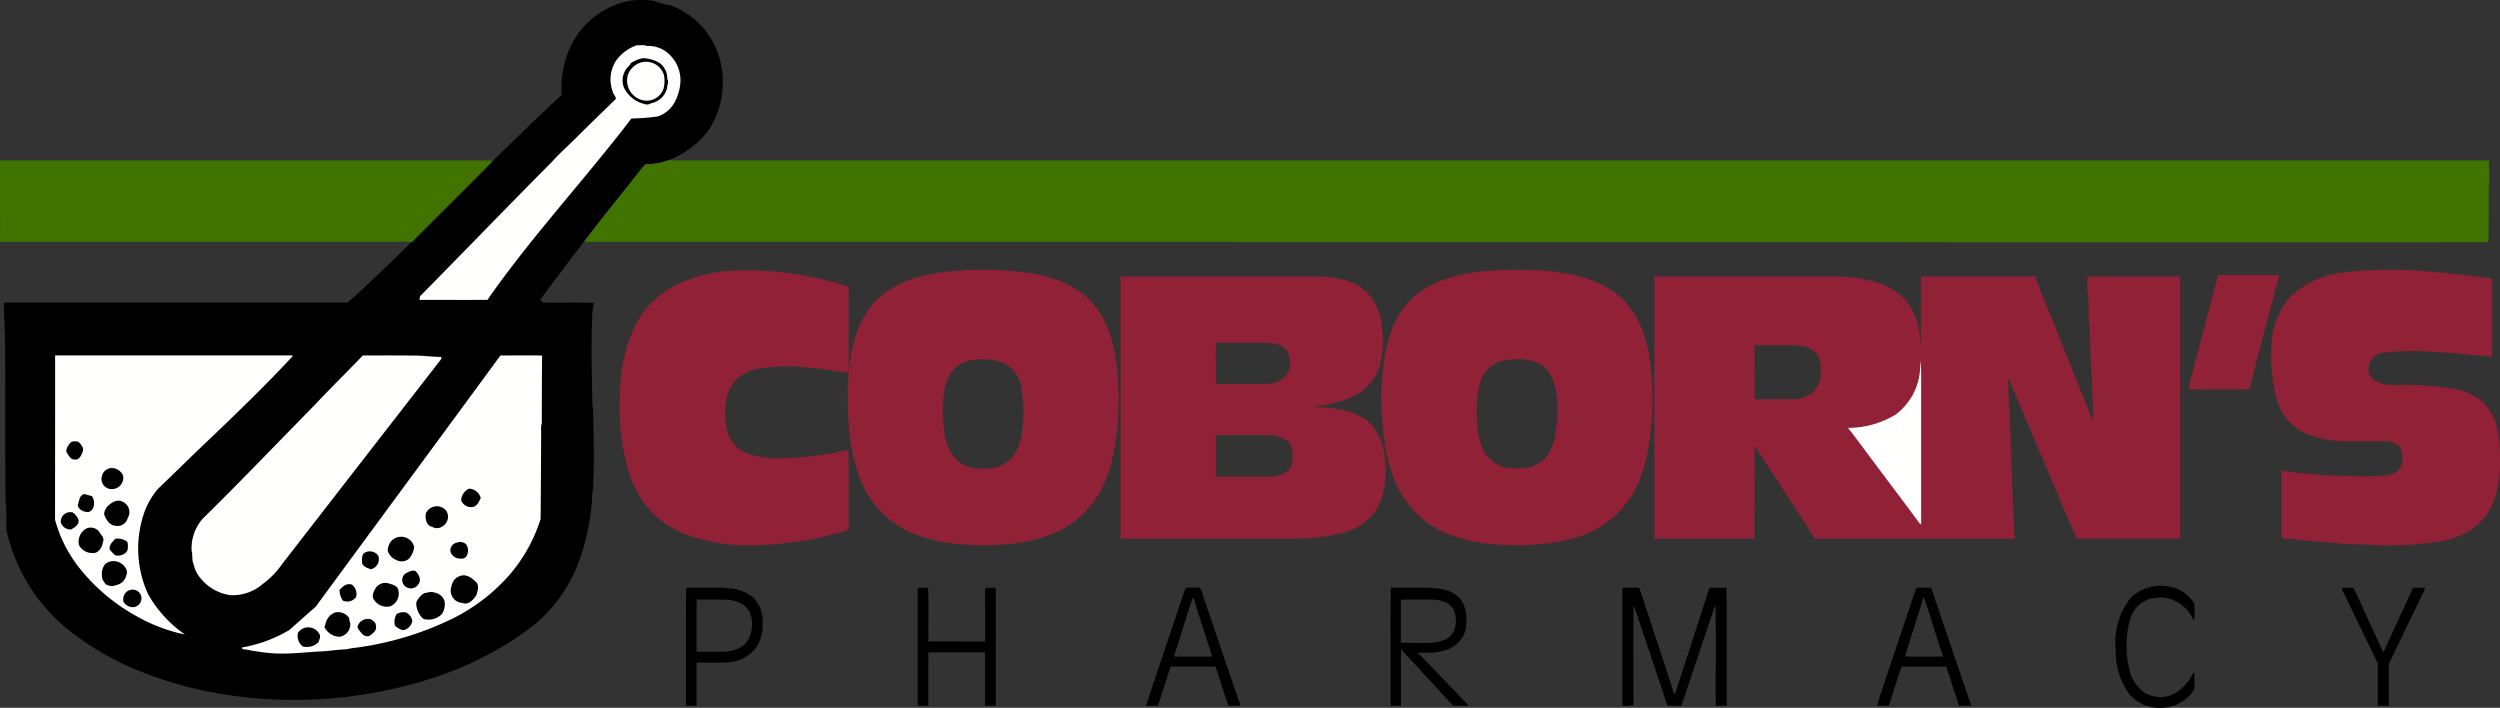 <svg xmlns="http://www.w3.org/2000/svg" width="149.852" height="42.427" viewBox="0 0 149.852 42.427">
  <rect x="0" y="0" width="149.852" height="42.427" fill="#333333" stroke="none"/>
  <g id="Pasted-20221101-103625" transform="translate(-4.696 -5.104)">
    <path id="Path_5612" data-name="Path 5612" d="M46.443,5.162a4.293,4.293,0,0,0,.932.247A4.708,4.708,0,0,1,50.29,8.36a5.254,5.254,0,0,1-.6,4.585,5.5,5.5,0,0,1-2.331,1.743,3.719,3.719,0,0,1-1.344.25c-.117-.019-.195.137-.267.209-1.172,1.482-2.369,2.947-3.51,4.452-.916,1.177-1.723,2.263-2.607,3.458a.776.776,0,0,0,.15.186c.972.017,2.079-.018,3.032.017a2.484,2.484,0,0,1-.068.535c-.082,1.842-.034,3.657,0,5.5a8.035,8.035,0,0,1,.056,1.06c.031,1.324.047,2.646-.009,3.971a.793.793,0,0,1-.044.282,12.323,12.323,0,0,1-.222,1.981,11.949,11.949,0,0,1-.594,2.185,8.832,8.832,0,0,1-2.914,3.974A20.087,20.087,0,0,1,33.5,45.636,26.874,26.874,0,0,1,21.981,46.9a23.418,23.418,0,0,1-6.612-1.67A16.939,16.939,0,0,1,11.145,42.7a10.617,10.617,0,0,1-3.506-5.764c-.036-.561.018-1.207-.062-1.745-.041-3.193-.006-6.371-.035-9.563-.008-.837-.062-1.492-.072-2.373l.036-.012q10.282,0,20.568,0c.8-.694,1.606-1.489,2.372-2.207.506-.462.974-.977,1.486-1.43,1.552-1.568,3.335-3.315,4.855-4.866,1.4-1.354,2.68-2.631,4.121-3.947a5.985,5.985,0,0,1,.475-2.778A4.979,4.979,0,0,1,44.2,5.367,4.324,4.324,0,0,1,46.443,5.162Z" transform="translate(-2.543)"/>
    <path id="Path_5613" data-name="Path 5613" d="M320.056,37.669c.182.023.435-.042.593.044a1.843,1.843,0,0,1,1,.238,2.143,2.143,0,0,1,1.023,1.823A2.879,2.879,0,0,1,322.367,41a1.815,1.815,0,0,1-1.058.94,14.937,14.937,0,0,1-1.582.126c-2.773,3.636-6.011,7.107-8.626,10.866-1.359.009-2.721,0-4.08,0,.014-.075.03-.15.046-.224,2.646-2.677,5.254-5.392,7.911-8.058.484-.551,1.093-1.067,1.583-1.576.735-.728,1.49-1.459,2.233-2.179.021-.154-.171-.3-.181-.441a2.061,2.061,0,0,1,.2-1.862A2.579,2.579,0,0,1,320.056,37.669Z" transform="translate(-277.187 -29.855)" fill="#fffffe"/>
    <path id="Path_5614" data-name="Path 5614" d="M454.767,47.04a2.084,2.084,0,0,1,1.037.3,1.187,1.187,0,0,1,.443.951c.112.183-.019.351-.015.549a1.237,1.237,0,0,1-.97.906.425.425,0,0,1-.408.035,1.838,1.838,0,0,1-1.2-.96,1.176,1.176,0,0,1,.031-.964c.081-.22.274-.323.385-.525A2.1,2.1,0,0,1,454.767,47.04Z" transform="translate(-411.551 -38.449)"/>
    <path id="Path_5615" data-name="Path 5615" d="M457.587,49.657a1.121,1.121,0,0,1,1.177.788,1.831,1.831,0,0,1-.028.828,1.066,1.066,0,0,1-1.331.659,1.211,1.211,0,0,1-.8-1.5A1.172,1.172,0,0,1,457.587,49.657Z" transform="translate(-414.271 -40.845)" fill="#fffffe"/>
    <path id="Path_5616" data-name="Path 5616" d="M430.781,120.37a1.323,1.323,0,0,0,.227.033q54.418,0,108.837,0c.025.636.023,1.295-.012,1.93.008.994-.007,1.98-.013,2.972q-17.569.006-35.145,0c-.139,0-.277-.012-.416-.011H464.848c-.138,0-.275-.014-.412-.014H426.021c-.121,0-.241,0-.361,0,1.141-1.5,2.338-2.97,3.51-4.452.072-.072.15-.228.267-.209A3.719,3.719,0,0,0,430.781,120.37Z" transform="translate(-385.963 -105.682)" fill="#407300"/>
    <path id="Path_5617" data-name="Path 5617" d="M4.7,120.727q14.556,0,29.12,0a1.363,1.363,0,0,1,.422.026c-1.52,1.551-3.3,3.3-4.855,4.866A2.332,2.332,0,0,0,29,125.6q-12.146,0-24.3,0C4.7,123.974,4.693,122.349,4.7,120.727Z" transform="translate(0 -106.004)" fill="#407300"/>
    <path id="Path_5618" data-name="Path 5618" d="M458.379,199.67a19.6,19.6,0,0,1,6.85.974c.027,1.495,0,3,.012,4.5a2.341,2.341,0,0,1-.019.638c-.53,0-1.073-.165-1.608-.21-.357-.086-.734-.03-1.086-.117a12.451,12.451,0,0,0-2.74.1,2.381,2.381,0,0,0-1.465.868,2.665,2.665,0,0,0-.465,1.3,4.09,4.09,0,0,0,.149,1.711,2,2,0,0,0,1.24,1.238,5.836,5.836,0,0,0,2.04.258,23.189,23.189,0,0,0,3.939-.5c.032,1.551,0,3.2.014,4.767l-.043.033a20.627,20.627,0,0,1-5.823.91,10.863,10.863,0,0,1-3.978-.684,5.761,5.761,0,0,1-1.992-1.339,6.206,6.206,0,0,1-1.32-2.272,14.16,14.16,0,0,1-.56-4.781,9.86,9.86,0,0,1,.892-4.045,5.533,5.533,0,0,1,2.282-2.386A8.691,8.691,0,0,1,458.379,199.67Z" transform="translate(-409.672 -178.349)" fill="#902136"/>
    <path id="Subtraction_63" data-name="Subtraction 63" d="M8.351,16.508c-.663,0-1.2-.02-1.691-.064A9.6,9.6,0,0,1,5,16.162a6.915,6.915,0,0,1-1.674-.641,5.439,5.439,0,0,1-1.412-1.1,5.348,5.348,0,0,1-.677-.893,6.711,6.711,0,0,1-.5-1.006A8.846,8.846,0,0,1,.393,11.45c-.088-.343-.163-.712-.223-1.1A20.933,20.933,0,0,1,.053,6.1a2.4,2.4,0,0,0,.069-.483v0a2.513,2.513,0,0,1,.061-.451A7.964,7.964,0,0,1,.67,3.428a5.116,5.116,0,0,1,.76-1.286,4.443,4.443,0,0,1,1.118-.986A6.046,6.046,0,0,1,3.97.506,10.353,10.353,0,0,1,5.5.161,19.756,19.756,0,0,1,8.088,0c.286,0,.59.005.9.016a15.852,15.852,0,0,1,2.029.194,8.271,8.271,0,0,1,1.954.568,5.211,5.211,0,0,1,1.2.737A4.521,4.521,0,0,1,15.1,2.563a6.769,6.769,0,0,1,.869,2.229,11.288,11.288,0,0,1,.23,2.394,1.625,1.625,0,0,1,.04.53v0c0,.1-.006.2,0,.3a5.951,5.951,0,0,0-.051.812,5.291,5.291,0,0,1-.07.928,10.267,10.267,0,0,1-.262,1.568,7.561,7.561,0,0,1-.776,2.042,5.592,5.592,0,0,1-1.415,1.654,6.091,6.091,0,0,1-1.437.819,8.363,8.363,0,0,1-1.592.458,11.236,11.236,0,0,1-1.687.188l-.033,0-.345.022ZM8.128,5.36a3.572,3.572,0,0,0-.9.1,1.809,1.809,0,0,0-.789.412A2.59,2.59,0,0,0,5.743,7.6a7.93,7.93,0,0,0,.1,2.431,2.722,2.722,0,0,0,.405,1.022,1.816,1.816,0,0,0,.841.691,2.3,2.3,0,0,0,.954.163c.1,0,.2,0,.287,0l.078,0a1.916,1.916,0,0,0,.636-.121,1.876,1.876,0,0,0,1.1-1.013,3.641,3.641,0,0,0,.272-.838,9.081,9.081,0,0,0,.11-1.156,7.378,7.378,0,0,0-.051-1.159,3.307,3.307,0,0,0-.185-.964,1.827,1.827,0,0,0-.541-.806A1.591,1.591,0,0,0,9.118,5.5a3.26,3.26,0,0,0-.712-.129C8.31,5.362,8.217,5.36,8.128,5.36Z" transform="translate(55.514 21.279)" fill="#902136"/>
    <path id="Subtraction_61" data-name="Subtraction 61" d="M8.191,16.506c-.573,0-1.169-.028-1.822-.085a10.135,10.135,0,0,1-2.156-.5,6.439,6.439,0,0,1-.994-.462,5.5,5.5,0,0,1-.906-.654,5.336,5.336,0,0,1-.836-.927A6.273,6.273,0,0,1,.867,12.8,9.133,9.133,0,0,1,.2,10.412,17.843,17.843,0,0,1,.055,6.35,12.675,12.675,0,0,1,.241,4.922a7.808,7.808,0,0,1,.4-1.383A5.275,5.275,0,0,1,1.315,2.3a4.485,4.485,0,0,1,1-.985A5.776,5.776,0,0,1,3.848.551,9.856,9.856,0,0,1,5.52.159,19.911,19.911,0,0,1,8.121,0c.317,0,.645.006.975.019A14.007,14.007,0,0,1,11.477.3a8.055,8.055,0,0,1,1.158.338,5.768,5.768,0,0,1,1.063.529,4.473,4.473,0,0,1,1.237,1.148,5.435,5.435,0,0,1,.776,1.5,9.524,9.524,0,0,1,.46,2.28,21.821,21.821,0,0,1,.056,2.333,13.76,13.76,0,0,1-.257,2.406,8.324,8.324,0,0,1-.495,1.744,6.344,6.344,0,0,1-.907,1.567,5.439,5.439,0,0,1-1.234,1.118,6.486,6.486,0,0,1-1.5.728,9.813,9.813,0,0,1-1.789.4A14.224,14.224,0,0,1,8.191,16.506ZM8.146,5.361c-.118,0-.243,0-.381.013a2.957,2.957,0,0,0-.755.159,1.666,1.666,0,0,0-.642.416,1.961,1.961,0,0,0-.443.777,5.225,5.225,0,0,0-.181.885,14.637,14.637,0,0,0,0,1.8,5.271,5.271,0,0,0,.265,1.148,2.081,2.081,0,0,0,.678.943,1.854,1.854,0,0,0,.66.322,2.714,2.714,0,0,0,.7.08c.209,0,.418-.014.633-.03a2.172,2.172,0,0,0,.71-.258,1.743,1.743,0,0,0,.557-.507,2.922,2.922,0,0,0,.392-.847,4.117,4.117,0,0,0,.154-.923,4.867,4.867,0,0,0,.044-1.025V8.3c0-.1-.005-.2-.006-.3l0-.045h0a3.632,3.632,0,0,0-.482-1.808,1.84,1.84,0,0,0-.63-.538A2.948,2.948,0,0,0,8.146,5.361Z" transform="translate(87.501 21.278)" fill="#902136"/>
    <path id="Path_5621" data-name="Path 5621" d="M1651.574,199.723c.41.082.83.039,1.24.121.7.057,1.336.156,2.035.231.171.076.466-.017.571.151q-.009,2.261,0,4.521l-.088.1a2.533,2.533,0,0,0-.474-.061c-1.181-.109-2.252-.217-3.452-.264a12.948,12.948,0,0,0-2.41.077.971.971,0,0,0-.771,1.566,2.222,2.222,0,0,0,1.435.371,19.684,19.684,0,0,1,3.254.19,3.914,3.914,0,0,1,1.971.843,3.291,3.291,0,0,1,.916,2.048,8.853,8.853,0,0,1,.095,1.036v.726a9.432,9.432,0,0,1-.178,1.434,3.832,3.832,0,0,1-1.182,2.118,4.511,4.511,0,0,1-2.049.95,18.78,18.78,0,0,1-3.909.253c-.715-.044-1.444-.052-2.163-.081-.4-.087-.835-.031-1.244-.111-.718-.047-1.463-.158-2.165-.211-.095-.015-.216.023-.208-.119,0-1.319,0-2.639,0-3.958a7.245,7.245,0,0,0,.876.125c.3.091.623.037.925.11.744.056,1.488.085,2.234.107a18.445,18.445,0,0,0,2.247-.038,1.539,1.539,0,0,0,.663-.244.872.872,0,0,0,.29-.664,1.054,1.054,0,0,0-.28-.927,1.728,1.728,0,0,0-.925-.222c-.665,0-1.33,0-2,0a5.99,5.99,0,0,1-2.952-.638,3.357,3.357,0,0,1-1.411-2.055,10.16,10.16,0,0,1-.261-3.058,4.573,4.573,0,0,1,1.172-2.955,5.564,5.564,0,0,1,3.2-1.414A25.8,25.8,0,0,1,1651.574,199.723Z" transform="translate(-1501.347 -178.354)" fill="#902136"/>
    <path id="Path_5622" data-name="Path 5622" d="M1584.224,203.36c1.157.007,2.321-.01,3.477.008-.579,2.244-1.226,4.61-1.784,6.838-1.22.017-2.446.007-3.667,0,.555-2.239,1.207-4.588,1.78-6.835A.6.6,0,0,1,1584.224,203.36Z" transform="translate(-1446.388 -181.769)" fill="#902136"/>
    <path id="Subtraction_62" data-name="Subtraction 62" d="M10.353,15.718H4.5L0,15.715C0,9.922,0,4.275,0,0L5.146,0h6.621c.1.009.207.01.3.011a2.071,2.071,0,0,1,.538.052,4.3,4.3,0,0,1,1.271.305,2.7,2.7,0,0,1,1.055.757,3.008,3.008,0,0,1,.578,1.1,5.636,5.636,0,0,1,.206,1.232,5.6,5.6,0,0,1-.152,1.824,2.841,2.841,0,0,1-1.115,1.606,3.751,3.751,0,0,1-.644.364,5.344,5.344,0,0,1-.71.256,9.31,9.31,0,0,1-1.464.28l-.025.035a9.94,9.94,0,0,1,1.522.142,3.934,3.934,0,0,1,1.423.524,2.536,2.536,0,0,1,.9.99,3.557,3.557,0,0,1,.375,1.3,1.817,1.817,0,0,1,.047.451v0c0,.068,0,.139.008.208a6.066,6.066,0,0,1-.1,1.354,3.59,3.59,0,0,1-.49,1.258,3.312,3.312,0,0,1-1.862,1.288,9,9,0,0,1-1.524.292A15.509,15.509,0,0,1,10.353,15.718ZM6.994,9.51c-.352,0-.815,0-1.283,0,0,.74,0,1.614,0,2.493H7.539c.457,0,.929,0,1.4,0a2.4,2.4,0,0,0,.757-.151.916.916,0,0,0,.539-.514,1.8,1.8,0,0,0,.085-.742,1.191,1.191,0,0,0-.271-.686,1.833,1.833,0,0,0-1.279-.4H6.994Zm.48-5.531H5.712c-.005.832,0,1.67,0,2.456H7.361c.364,0,.843,0,1.328,0h.024a1.528,1.528,0,0,0,1.2-.5,1.008,1.008,0,0,0,.244-.569,1.962,1.962,0,0,0-.045-.628,1.022,1.022,0,0,0-.5-.576,1.674,1.674,0,0,0-.757-.176C8.467,3.98,8.027,3.979,7.474,3.979Z" transform="translate(71.859 21.677)" fill="#902136"/>
    <path id="Subtraction_60" data-name="Subtraction 60" d="M.021,15.722h0L0,15.674H0C0,10.56,0,5.272,0,0H10.781c.121.009.246.01.367.011a3.741,3.741,0,0,1,.582.036,7.681,7.681,0,0,1,1.553.287,4.659,4.659,0,0,1,.733.293,3.621,3.621,0,0,1,.662.43,3.2,3.2,0,0,1,.844,1.078,4.508,4.508,0,0,1,.394,1.319c0,.021,0,.042,0,.064a2.5,2.5,0,0,0,.061.52c.018-1.223.015-2.307.012-3.454,0-.183,0-.369,0-.559l.052-.022C17.022,0,17.982,0,18.792,0h4.02c.731,1.809,1.5,3.717,2.111,5.25.387.966.8,1.992,1.2,2.985a.817.817,0,0,0,.193.363c-.014-.2-.017-.418-.02-.625a7.485,7.485,0,0,0-.062-1.023c0-.649-.038-1.308-.07-1.946v-.02c-.031-.609-.063-1.239-.07-1.859a11.468,11.468,0,0,1-.066-1.242c0-.158-.006-.336-.012-.506a5.667,5.667,0,0,1-.054-.844c0-.175-.005-.355-.018-.531h3.231c.953,0,1.677,0,2.35,0,0,2.832,0,5.715,0,8.5v.36c0,2.17,0,4.414,0,6.647a1.8,1.8,0,0,1-.007.205H25.306c-.749-1.764-1.51-3.558-2.246-5.294l-.072-.169L21.338,6.363l-.018-.042,0-.011h0a.63.63,0,0,0-.115-.2c.024.751.06,1.542.095,2.307v.05c.039.849.078,1.727.1,2.559,0,.069,0,.139,0,.2h0a1.055,1.055,0,0,0,.041.38c.012,1.06.062,2.129.115,3.262v.017l0,.077c.011.248.024.5.035.758-1.715,0-3.4,0-4.667,0H9.809a.971.971,0,0,1-.19-.015c-.688-1.07-1.4-2.155-2.079-3.205l-.006-.009c-.409-.628-.844-1.3-1.264-1.944-.021-.031-.041-.064-.06-.1a.978.978,0,0,0-.2-.256C6,11.137,6,12.1,6,13.027c0,.883,0,1.8-.009,2.693H4.884l-2.168,0C1.694,15.717.838,15.718.021,15.722Zm6.89-11.6H6c0,.2,0,.408,0,.608v.18c0,.8,0,1.629.005,2.447.278,0,.559,0,.822,0H8.2A2.009,2.009,0,0,0,9.569,6.9a1.95,1.95,0,0,0,.413-1.368,1.869,1.869,0,0,0-.1-.593,1.075,1.075,0,0,0-.347-.485,1.48,1.48,0,0,0-.625-.265,4.785,4.785,0,0,0-.684-.069h0l-.1-.005H6.911Z" transform="translate(103.858 21.676)" fill="#902136"/>
    <path id="Path_5627" data-name="Path 5627" d="M44.43,261.291H58.446a.638.638,0,0,1,.244.024c-1.555,1.675-3.149,3.219-4.8,4.8-1.152,1.086-2.183,2.112-3.3,3.179a4.573,4.573,0,0,0-.834,1.465,6.59,6.59,0,0,0,.247,4.845,7.356,7.356,0,0,0,2.205,2.414,9.884,9.884,0,0,1-2.873-1.083,11.4,11.4,0,0,1-3.436-2.884,8.038,8.038,0,0,1-1.473-2.908C44.426,267.875,44.434,264.565,44.43,261.291Z" transform="translate(-36.43 -234.883)" fill="#fffffe"/>
    <path id="Path_5628" data-name="Path 5628" d="M153.075,261.354c1.132,0,2.262-.009,3.388.011.5.026.8.071,1.324.078a.271.271,0,0,1-.081.212q-4.726,6.084-9.446,12.172a5.084,5.084,0,0,1-1.181,1.221,2.765,2.765,0,0,1-1.927.675,2.794,2.794,0,0,1-1.775-.979,1.844,1.844,0,0,1-.443-.872c-.122-.243-.047-.572-.123-.821a2.688,2.688,0,0,1,.673-1.922c2.352-2.311,4.369-4.433,6.685-6.786C151.118,263.33,152.118,262.356,153.075,261.354Z" transform="translate(-126.63 -234.943)" fill="#fffffe"/>
    <path id="Path_5629" data-name="Path 5629" d="M194.707,261.308c.816,0,1.687-.017,2.5.007-.017,1.346-.017,2.7-.019,4.043a1.411,1.411,0,0,0-.038.491c-.006,1.717-.02,3.53-.032,5.253a9.509,9.509,0,0,1-1.84,3.327,11.108,11.108,0,0,1-3.432,2.647,18.864,18.864,0,0,1-5.737,1.74,5.851,5.851,0,0,0-.66.106c-.576.018-1.092.12-1.669.133-.94.057-1.536.14-2.5.117a12.427,12.427,0,0,1-1.719-.221c-.094-.037-.371.014-.336-.143a8.279,8.279,0,0,0,2.826-1.043c.52-.458,1.068-.95,1.586-1.4C187.322,271.34,191.027,266.333,194.707,261.308Z" transform="translate(-160.016 -234.896)" fill="#fffffe"/>
    <path id="Path_5632" data-name="Path 5632" d="M1341.22,264.99c-.031.282.022.551.014.832,0,3,0,6,0,9a.324.324,0,0,1-.119-.11c-.862-1.161-1.707-2.281-2.568-3.432-.568-.747-1.117-1.521-1.7-2.252a5.505,5.505,0,0,0,2.844-.789,3.664,3.664,0,0,0,1.474-2.665A2.655,2.655,0,0,1,1341.22,264.99Z" transform="translate(-1221.383 -238.277)" fill="#fffffe"/>
    <path id="Path_5634" data-name="Path 5634" d="M53.291,323.285c.15.164.319.328.25.57-.061.183-.206.517-.445.49-.29.022-.38-.229-.523-.423-.07-.246.116-.454.264-.627A.7.7,0,0,1,53.291,323.285Z" transform="translate(-43.882 -291.695)"/>
    <path id="Path_5635" data-name="Path 5635" d="M78.484,342.516a.773.773,0,0,1,.545.427.674.674,0,0,1-.612.821.606.606,0,0,1-.647-.791A.616.616,0,0,1,78.484,342.516Z" transform="translate(-66.96 -309.347)"/>
    <path id="Path_5636" data-name="Path 5636" d="M337.7,357.37a.763.763,0,0,1,.7.56c-.1.207-.174.415-.4.521a.638.638,0,0,1-.771-.374A.8.8,0,0,1,337.7,357.37Z" transform="translate(-304.888 -322.976)"/>
    <path id="Path_5637" data-name="Path 5637" d="M61.106,361.23c.17.035.337.085.5.135.205.283.173.84-.22.95-.253.008-.6-.136-.639-.418C60.858,361.628,60.807,361.379,61.106,361.23Z" transform="translate(-51.393 -326.516)"/>
    <path id="Path_5638" data-name="Path 5638" d="M80.97,366.147a.672.672,0,0,1,.244.942.616.616,0,0,1-.646.473c-.395,0-.6-.284-.737-.615-.081-.169.042-.374.131-.518C80.232,366.156,80.59,365.906,80.97,366.147Z" transform="translate(-68.862 -330.935)"/>
    <path id="Path_5639" data-name="Path 5639" d="M312.765,370.372a.665.665,0,0,1-.24.928.541.541,0,0,1-.617.017c-.352-.047-.424-.516-.371-.8A.722.722,0,0,1,312.765,370.372Z" transform="translate(-281.314 -334.643)"/>
    <path id="Path_5640" data-name="Path 5640" d="M49.2,374.258a1.072,1.072,0,0,1,.27.314c.214.328-.145.571-.4.7a.637.637,0,0,1-.6-.391A.565.565,0,0,1,49.2,374.258Z" transform="translate(-40.124 -338.428)"/>
    <path id="Path_5641" data-name="Path 5641" d="M62.718,385.734c.13.2.294.328.172.582-.027.3-.3.7-.647.631a.883.883,0,0,1-.777-.475.9.9,0,0,1,.438-.991A.637.637,0,0,1,62.718,385.734Z" transform="translate(-52.035 -348.695)"/>
    <path id="Path_5642" data-name="Path 5642" d="M285.765,392.571a1.256,1.256,0,0,1-.294.71.669.669,0,0,1-.789.084.831.831,0,0,1-.5-.567.977.977,0,0,1,.191-.533A.807.807,0,0,1,285.765,392.571Z" transform="translate(-256.246 -354.703)"/>
    <path id="Path_5643" data-name="Path 5643" d="M84.038,393.42a.917.917,0,0,1,.728.185,1.064,1.064,0,0,1,0,.526.661.661,0,0,1-.739.27,2.659,2.659,0,0,1-.319-.344C83.667,393.757,83.871,393.626,84.038,393.42Z" transform="translate(-72.436 -356.019)"/>
    <path id="Path_5644" data-name="Path 5644" d="M330.16,395.829c.372.146.3,1.023-.188.937a.6.6,0,0,1-.628-.408.475.475,0,0,1,.416-.55A.458.458,0,0,1,330.16,395.829Z" transform="translate(-297.647 -358.183)"/>
    <path id="Path_5645" data-name="Path 5645" d="M266.6,402.8a.608.608,0,0,1-.439.821c-.208-.074-.426-.131-.523-.353,0-.223-.044-.414.1-.6A.623.623,0,0,1,266.6,402.8Z" transform="translate(-239.238 -364.398)"/>
    <path id="Path_5646" data-name="Path 5646" d="M79.408,409.742c.233.141.455.446.323.724a.762.762,0,0,1-.575.576.708.708,0,0,1-.668-.049c-.09-.146-.205-.249-.208-.432a.975.975,0,0,1,.192-.779A.806.806,0,0,1,79.408,409.742Z" transform="translate(-67.465 -370.875)"/>
    <path id="Path_5647" data-name="Path 5647" d="M295.449,416.505c.195.164.379.515.212.755a.529.529,0,0,1-.881.1.486.486,0,0,1,.1-.715C295.077,416.562,295.222,416.444,295.449,416.505Z" transform="translate(-265.861 -377.179)"/>
    <path id="Path_5648" data-name="Path 5648" d="M330.008,419.906c.4-.165.776.148,1.029.416.133.242.028.471-.027.714-.172.271-.491.636-.846.478a.735.735,0,0,1-.656-.988A.755.755,0,0,1,330.008,419.906Z" transform="translate(-297.751 -380.271)"/>
    <path id="Path_5649" data-name="Path 5649" d="M274.513,425.465a.77.77,0,0,1,.425.221.824.824,0,0,1-.434,1.113.9.9,0,0,1-.962-.382c-.19-.219-.007-.582.141-.78A.7.7,0,0,1,274.513,425.465Z" transform="translate(-246.418 -385.353)"/>
    <path id="Path_5650" data-name="Path 5650" d="M250.257,426.263a.737.737,0,0,1,.246.741.658.658,0,0,1-.795.216,1.127,1.127,0,0,1-.2-.641C249.718,426.353,249.926,426.156,250.257,426.263Z" transform="translate(-224.459 -386.114)"/>
    <path id="Path_5651" data-name="Path 5651" d="M1174.3,428.78c.329,0,.658,0,.986,0,.229.52.367,1.112.57,1.647.463,1.482,1.1,3.306,1.54,4.748l.047-.017c.66-2.018,1.321-4.074,1.985-6.106.055-.124.012-.194.149-.271h.956c.02,2.35.007,4.719.007,7.071-.217,0-.435,0-.652,0-.01-2.025.016-4.057-.013-6.081-.674,1.956-1.379,4.112-2.048,6.08a5.231,5.231,0,0,1-.841-.017q-.847-2.552-1.708-5.1a8.446,8.446,0,0,0-.32-.9c-.021,1.991-.012,3.988,0,5.979a2.116,2.116,0,0,1-.664.04q0-3.446,0-6.891C1174.292,428.9,1174.3,428.84,1174.3,428.78Z" transform="translate(-1072.348 -388.449)"/>
    <path id="Path_5652" data-name="Path 5652" d="M1533.693,427.7a2.332,2.332,0,0,1,1.014.863c.015.326.011.659,0,.986h-.063a2.35,2.35,0,0,0-.736-.923,2.165,2.165,0,0,0-1.34-.419c-.214.072-.437.019-.643.127a1.785,1.785,0,0,0-1.1,1.3,5.959,5.959,0,0,0,.012,3,2.288,2.288,0,0,0,.875,1.276,1.875,1.875,0,0,0,1.6.155,2.673,2.673,0,0,0,1.331-1.344l.063,0c.009.327.01.661,0,.988a2.105,2.105,0,0,1-.408.494,2.476,2.476,0,0,1-3.464-.163,4.3,4.3,0,0,1-.84-2.646,4.419,4.419,0,0,1,.9-3.176A2.659,2.659,0,0,1,1533.693,427.7Z" transform="translate(-1398.478 -387.293)"/>
    <path id="Subtraction_56" data-name="Subtraction 56" d="M.351,7.076,0,7.074c0-.856,0-1.751,0-2.541V4.509c0-1.473,0-3,.01-4.483L.047,0C.391,0,.74,0,1.006,0h1.31l.074.035A2.491,2.491,0,0,1,4.052.608,2.072,2.072,0,0,1,4.6,2.183a2.5,2.5,0,0,1-.15.929,1.914,1.914,0,0,1-.516.781,2.309,2.309,0,0,1-1.376.58c-.3.022-.6.025-.824.025l-.363,0H1.356l-.369,0c-.13,0-.245,0-.348,0q0,.665,0,1.358v.089c0,.371,0,.755,0,1.131Zm1.2-3.233h.761a2.279,2.279,0,0,0,.812-.187,1.373,1.373,0,0,0,.615-.545,1.94,1.94,0,0,0,.223-.829,1.763,1.763,0,0,0-.16-.84A1.217,1.217,0,0,0,3.2.9,2.229,2.229,0,0,0,2.394.72C2.124.715,1.858.714,1.656.714H.646C.634,1.393.636,2.1.638,2.792V2.87c0,.321,0,.652,0,.972h.912Z" transform="translate(45.812 40.328)"/>
    <path id="Path_5654" data-name="Path 5654" d="M666.345,428.733c.2.005.388,0,.583,0,.042,1.068,0,2.153.022,3.224,1.129-.005,2.259,0,3.388,0,.006-.956,0-1.914,0-2.871a.531.531,0,0,1,.067-.354c.181.011.362,0,.543,0l.032.039c.014,2.336,0,4.694.006,7.033-.205,0-.414.01-.619-.007l-.032-.052c.006-1.046,0-2.092,0-3.138-1.131,0-2.262,0-3.391,0-.01,1.065,0,2.133-.005,3.2-.211,0-.423,0-.634,0q0-3.443,0-6.888A.249.249,0,0,1,666.345,428.733Z" transform="translate(-606.6 -388.403)"/>
    <path id="Subtraction_57" data-name="Subtraction 57" d="M5.617,7.081h0c-.043,0-.091,0-.148,0h-.13l-.135,0a1.843,1.843,0,0,1-.275-.017c-.27-.8-.526-1.594-.761-2.331-.329-.005-.68-.007-1.139-.007H1.476c-.113.337-.223.681-.329,1.014l-.01.032C1,6.2.859,6.639.709,7.077H.415c-.145,0-.281,0-.415,0,.334-1.039.71-2.15,1.073-3.224l.011-.034C1.392,2.91,1.71,1.971,2,1.091c.053-.135.1-.28.144-.42v0A4.173,4.173,0,0,1,2.4,0h.091l.332,0c.145,0,.264,0,.376-.007a1.09,1.09,0,0,1,.212.472h0a1.889,1.889,0,0,0,.1.3c.25.734.507,1.489.754,2.219l.018.053c.41,1.21.835,2.461,1.252,3.671a.491.491,0,0,0,.047.138c.036.081.073.165.036.229ZM2.794.623c-.189.545-.382,1.161-.569,1.758v0c-.109.349-.222.711-.333,1.052-.024.1-.058.192-.09.284h0a2.2,2.2,0,0,0-.116.417c.349,0,.7,0,.991,0l1.288,0c-.147-.486-.316-1-.479-1.5-.22-.669-.447-1.36-.63-2.009l-.027,0-.034,0Z" transform="translate(73.392 40.326)"/>
    <path id="Subtraction_58" data-name="Subtraction 58" d="M4.16,7.077c-.153,0-.29,0-.422-.01C3.4,6.7,3.054,6.325,2.721,5.962l-.069-.076,0,0C1.986,5.162,1.3,4.417.625,3.695.615,4.376.616,5.07.618,5.741v.017c0,.409,0,.872,0,1.316l-.287,0L0,7.074c0-.84,0-1.717,0-2.491V4.557C0,3.069,0,1.53.011.032L.045,0C.329,0,.627,0,1.01,0H2.4l.073.034a2.8,2.8,0,0,1,1.079.2,1.548,1.548,0,0,1,.8.716,2.262,2.262,0,0,1,.177,1.2q0,.059,0,.119a1.516,1.516,0,0,1-.126.515,1.65,1.65,0,0,1-.284.438,1.8,1.8,0,0,1-.893.54,2.9,2.9,0,0,1-1.012.133H2.031c-.125,0-.259,0-.4.01.691.7,1.378,1.419,2.043,2.117l.007.007.007.007c.323.339.658.69.988,1.033C4.468,7.074,4.308,7.077,4.16,7.077ZM1.379.713c-.3,0-.542,0-.764.012,0,.494,0,1,0,1.482v.053c0,.34,0,.693,0,1.043.324,0,.645.006.955.006.291,0,.6,0,.9-.006a2.322,2.322,0,0,0,.713-.156,1.052,1.052,0,0,0,.552-.45,1.541,1.541,0,0,0,0-1.449A1.069,1.069,0,0,0,3.18.835,2.39,2.39,0,0,0,2.474.717H2.335l-.479,0H1.832Z" transform="translate(88.05 40.328)"/>
    <path id="Subtraction_59" data-name="Subtraction 59" d="M5.29,7.074c-.107,0-.216,0-.321,0H4.9c-.146-.473-.3-.947-.45-1.391a3.631,3.631,0,0,0-.129-.4,2.76,2.76,0,0,1-.153-.526l-.064-.025c-.271,0-.563,0-.919,0H2.176l-.706,0c-.175.467-.334.973-.487,1.463v0C.9,6.461.8,6.774.7,7.069c-.11,0-.221.005-.33.005-.127,0-.251,0-.369-.007a8.248,8.248,0,0,1,.282-.922l0-.006c.064-.183.129-.372.185-.556C1.13,3.621,1.726,1.849,2.289.165A.226.226,0,0,1,2.4,0l.386,0h.387a.174.174,0,0,1,.115.165c.334.978.678,1.991,1.031,3.03l.059.174c.416,1.223.845,2.488,1.26,3.7C5.532,7.071,5.422,7.074,5.29,7.074ZM2.108,4.133H3.1c.345,0,.609,0,.855-.009-.19-.539-.389-1.165-.582-1.77l0-.008,0-.015c-.194-.612-.4-1.244-.59-1.793-.162.55-.339,1.1-.511,1.642l0,.013v0c-.127.4-.259.808-.383,1.214-.018.057-.038.115-.056.171l0,.013v0a3.109,3.109,0,0,0-.146.535Z" transform="translate(117.216 40.331)"/>
    <path id="Path_5658" data-name="Path 5658" d="M1693.165,428.779c.2-.035.453,0,.667-.016.354.68.648,1.408.986,2.1.249.579.541,1.147.78,1.73a.086.086,0,0,0,.1-.082c.521-1.14,1.055-2.295,1.58-3.437.078-.114.061-.228.185-.309.219.007.445-.009.662.008a1.08,1.08,0,0,1-.162.415c-.667,1.388-1.341,2.771-2,4.159,0,.83,0,1.66,0,2.489-.219,0-.438.008-.657-.007-.007-.822,0-1.646,0-2.469a.368.368,0,0,0-.062-.177q-1-2.07-2-4.145A.4.4,0,0,1,1693.165,428.779Z" transform="translate(-1548.08 -388.433)"/>
    <path id="Path_5659" data-name="Path 5659" d="M94.483,430.4a.54.54,0,0,1-.406.8.665.665,0,0,1-.6-.321.592.592,0,0,1,.221-.629A.553.553,0,0,1,94.483,430.4Z" transform="translate(-81.377 -389.701)"/>
    <path id="Path_5660" data-name="Path 5660" d="M305.22,431.919c.214-.026.372-.12.575-.041a.756.756,0,0,1,.634.511,1.024,1.024,0,0,1-.175.8,1.118,1.118,0,0,1-1.093.272,1.276,1.276,0,0,1-.425-.98A1.152,1.152,0,0,1,305.22,431.919Z" transform="translate(-275.089 -391.261)"/>
    <path id="Path_5665" data-name="Path 5665" d="M239.189,446.582a.8.8,0,0,1,.8.23c.128.112.061.254.14.392a.768.768,0,0,1-.6.821,1.028,1.028,0,0,1-.95-.586.549.549,0,0,0,.063-.166A.935.935,0,0,1,239.189,446.582Z" transform="translate(-214.438 -404.756)"/>
    <path id="Path_5666" data-name="Path 5666" d="M289.808,446.462a.652.652,0,0,1,.4.53.7.7,0,0,1-.362.476c-.2.162-.5-.066-.668-.19a.858.858,0,0,1,.1-.723A.828.828,0,0,1,289.808,446.462Z" transform="translate(-260.798 -404.653)"/>
    <path id="Path_5667" data-name="Path 5667" d="M263.342,451.422c.146.109.286.159.293.366.072.316-.18.471-.4.632-.352.073-.451-.17-.64-.4a.238.238,0,0,1-.037-.239A.656.656,0,0,1,263.342,451.422Z" transform="translate(-236.408 -409.193)"/>
    <path id="Path_5668" data-name="Path 5668" d="M220.607,457.687c.145.186.049.351-.012.544a.99.99,0,0,1-.946.263.813.813,0,0,1-.292-.812A.747.747,0,0,1,220.607,457.687Z" transform="translate(-196.804 -414.64)"/>
  </g>
</svg>
